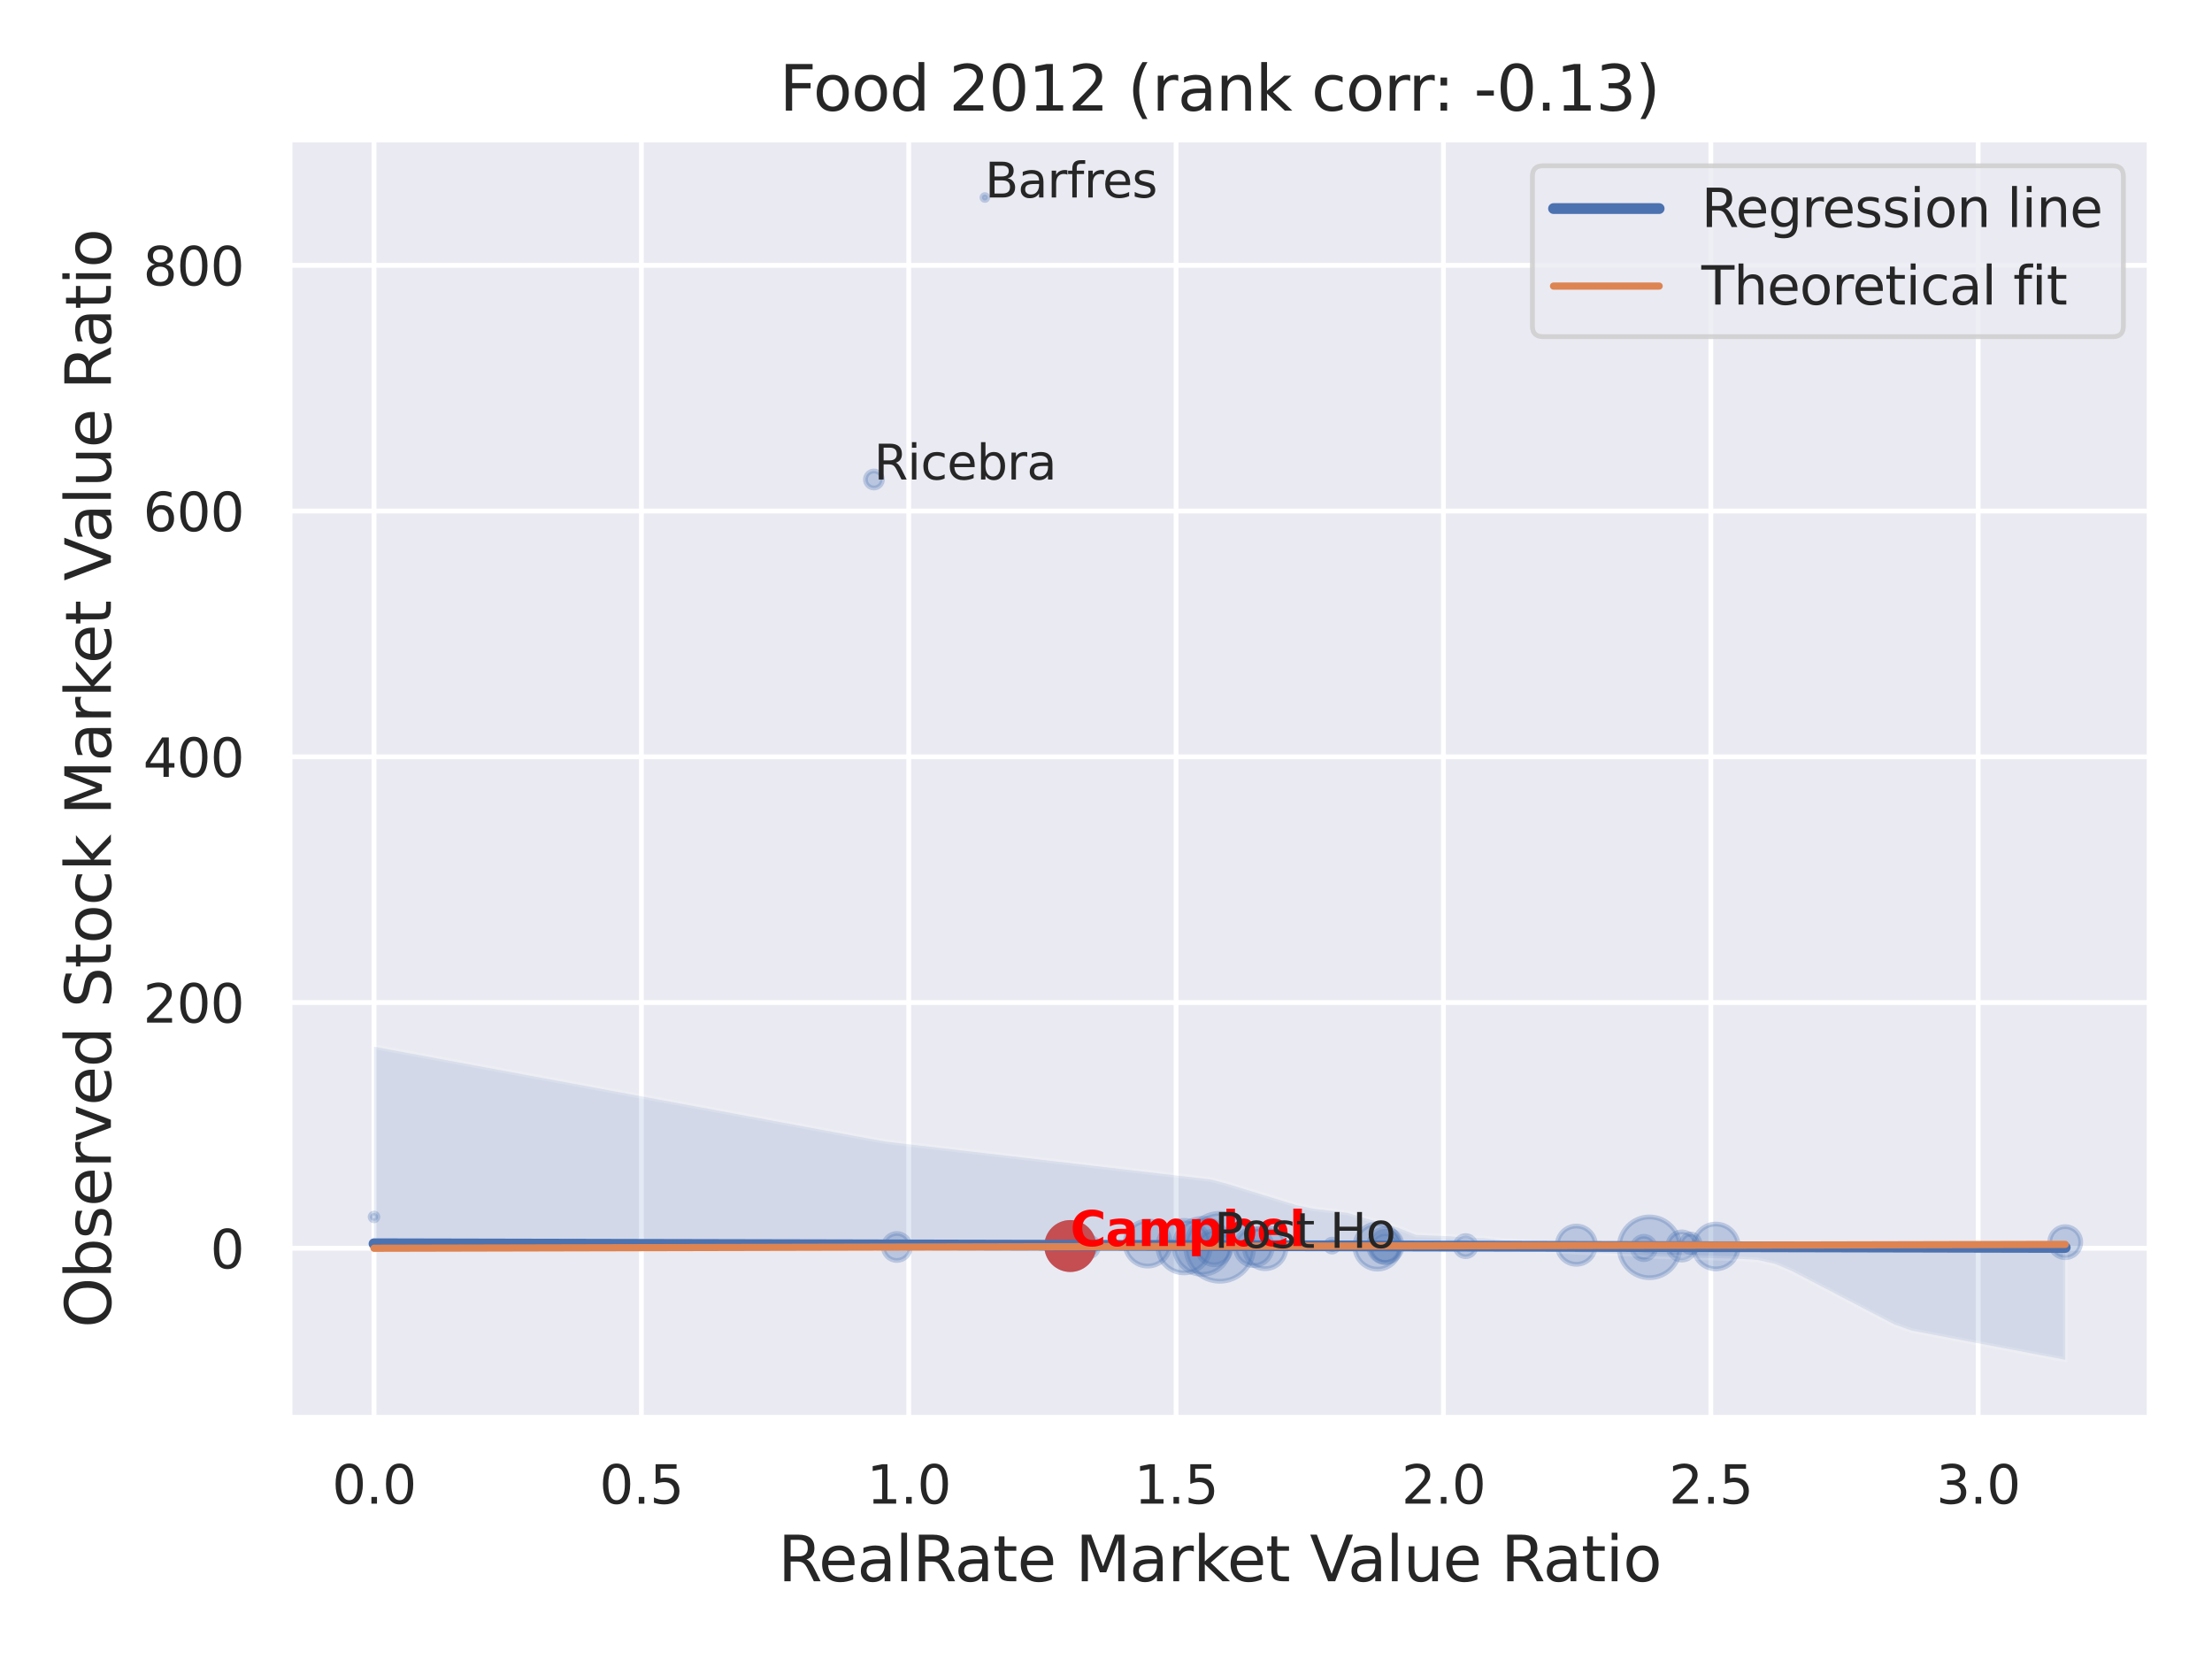 <?xml version="1.0" encoding="utf-8" standalone="no"?>
<!DOCTYPE svg PUBLIC "-//W3C//DTD SVG 1.1//EN"
  "http://www.w3.org/Graphics/SVG/1.1/DTD/svg11.dtd">
<svg xmlns:xlink="http://www.w3.org/1999/xlink" width="460.8pt" height="345.6pt" viewBox="0 0 460.8 345.6" xmlns="http://www.w3.org/2000/svg" version="1.1">
 <defs>
  <style type="text/css">*{stroke-linejoin: round; stroke-linecap: butt}</style>
 </defs>
 <g id="figure_1">
  <g id="patch_1">
   <path d="M 0 345.6 
L 460.8 345.6 
L 460.8 0 
L 0 0 
z
" style="fill: #ffffff"/>
  </g>
  <g id="axes_1">
   <g id="patch_2">
    <path d="M 60.3 295.38 
L 447.84 295.38 
L 447.84 29.04 
L 60.3 29.04 
z
" style="fill: #eaeaf2"/>
   </g>
   <g id="matplotlib.axis_1">
    <g id="xtick_1">
     <g id="line2d_1">
      <path d="M 77.915 295.38 
L 77.915 29.04 
" clip-path="url(#pde26d074b8)" style="fill: none; stroke: #ffffff; stroke-linecap: round"/>
     </g>
     <g id="text_1">
      <!-- 0.0 -->
      <g style="fill: #262626" transform="translate(69.169 313.238) scale(0.11 -0.11)">
       <defs>
        <path id="DejaVuSans-30" d="M 2034 4250 
Q 1547 4250 1301 3770 
Q 1056 3291 1056 2328 
Q 1056 1369 1301 889 
Q 1547 409 2034 409 
Q 2525 409 2770 889 
Q 3016 1369 3016 2328 
Q 3016 3291 2770 3770 
Q 2525 4250 2034 4250 
z
M 2034 4750 
Q 2819 4750 3233 4129 
Q 3647 3509 3647 2328 
Q 3647 1150 3233 529 
Q 2819 -91 2034 -91 
Q 1250 -91 836 529 
Q 422 1150 422 2328 
Q 422 3509 836 4129 
Q 1250 4750 2034 4750 
z
" transform="scale(0.016)"/>
        <path id="DejaVuSans-2e" d="M 684 794 
L 1344 794 
L 1344 0 
L 684 0 
L 684 794 
z
" transform="scale(0.016)"/>
       </defs>
       <use xlink:href="#DejaVuSans-30"/>
       <use xlink:href="#DejaVuSans-2e" x="63.623"/>
       <use xlink:href="#DejaVuSans-30" x="95.41"/>
      </g>
     </g>
    </g>
    <g id="xtick_2">
     <g id="line2d_2">
      <path d="M 133.611 295.38 
L 133.611 29.04 
" clip-path="url(#pde26d074b8)" style="fill: none; stroke: #ffffff; stroke-linecap: round"/>
     </g>
     <g id="text_2">
      <!-- 0.5 -->
      <g style="fill: #262626" transform="translate(124.865 313.238) scale(0.11 -0.11)">
       <defs>
        <path id="DejaVuSans-35" d="M 691 4666 
L 3169 4666 
L 3169 4134 
L 1269 4134 
L 1269 2991 
Q 1406 3038 1543 3061 
Q 1681 3084 1819 3084 
Q 2600 3084 3056 2656 
Q 3513 2228 3513 1497 
Q 3513 744 3044 326 
Q 2575 -91 1722 -91 
Q 1428 -91 1123 -41 
Q 819 9 494 109 
L 494 744 
Q 775 591 1075 516 
Q 1375 441 1709 441 
Q 2250 441 2565 725 
Q 2881 1009 2881 1497 
Q 2881 1984 2565 2268 
Q 2250 2553 1709 2553 
Q 1456 2553 1204 2497 
Q 953 2441 691 2322 
L 691 4666 
z
" transform="scale(0.016)"/>
       </defs>
       <use xlink:href="#DejaVuSans-30"/>
       <use xlink:href="#DejaVuSans-2e" x="63.623"/>
       <use xlink:href="#DejaVuSans-35" x="95.41"/>
      </g>
     </g>
    </g>
    <g id="xtick_3">
     <g id="line2d_3">
      <path d="M 189.307 295.38 
L 189.307 29.04 
" clip-path="url(#pde26d074b8)" style="fill: none; stroke: #ffffff; stroke-linecap: round"/>
     </g>
     <g id="text_3">
      <!-- 1.0 -->
      <g style="fill: #262626" transform="translate(180.561 313.238) scale(0.11 -0.11)">
       <defs>
        <path id="DejaVuSans-31" d="M 794 531 
L 1825 531 
L 1825 4091 
L 703 3866 
L 703 4441 
L 1819 4666 
L 2450 4666 
L 2450 531 
L 3481 531 
L 3481 0 
L 794 0 
L 794 531 
z
" transform="scale(0.016)"/>
       </defs>
       <use xlink:href="#DejaVuSans-31"/>
       <use xlink:href="#DejaVuSans-2e" x="63.623"/>
       <use xlink:href="#DejaVuSans-30" x="95.41"/>
      </g>
     </g>
    </g>
    <g id="xtick_4">
     <g id="line2d_4">
      <path d="M 245.003 295.38 
L 245.003 29.04 
" clip-path="url(#pde26d074b8)" style="fill: none; stroke: #ffffff; stroke-linecap: round"/>
     </g>
     <g id="text_4">
      <!-- 1.5 -->
      <g style="fill: #262626" transform="translate(236.257 313.238) scale(0.11 -0.11)">
       <use xlink:href="#DejaVuSans-31"/>
       <use xlink:href="#DejaVuSans-2e" x="63.623"/>
       <use xlink:href="#DejaVuSans-35" x="95.41"/>
      </g>
     </g>
    </g>
    <g id="xtick_5">
     <g id="line2d_5">
      <path d="M 300.699 295.38 
L 300.699 29.04 
" clip-path="url(#pde26d074b8)" style="fill: none; stroke: #ffffff; stroke-linecap: round"/>
     </g>
     <g id="text_5">
      <!-- 2.0 -->
      <g style="fill: #262626" transform="translate(291.953 313.238) scale(0.11 -0.11)">
       <defs>
        <path id="DejaVuSans-32" d="M 1228 531 
L 3431 531 
L 3431 0 
L 469 0 
L 469 531 
Q 828 903 1448 1529 
Q 2069 2156 2228 2338 
Q 2531 2678 2651 2914 
Q 2772 3150 2772 3378 
Q 2772 3750 2511 3984 
Q 2250 4219 1831 4219 
Q 1534 4219 1204 4116 
Q 875 4013 500 3803 
L 500 4441 
Q 881 4594 1212 4672 
Q 1544 4750 1819 4750 
Q 2544 4750 2975 4387 
Q 3406 4025 3406 3419 
Q 3406 3131 3298 2873 
Q 3191 2616 2906 2266 
Q 2828 2175 2409 1742 
Q 1991 1309 1228 531 
z
" transform="scale(0.016)"/>
       </defs>
       <use xlink:href="#DejaVuSans-32"/>
       <use xlink:href="#DejaVuSans-2e" x="63.623"/>
       <use xlink:href="#DejaVuSans-30" x="95.41"/>
      </g>
     </g>
    </g>
    <g id="xtick_6">
     <g id="line2d_6">
      <path d="M 356.395 295.38 
L 356.395 29.04 
" clip-path="url(#pde26d074b8)" style="fill: none; stroke: #ffffff; stroke-linecap: round"/>
     </g>
     <g id="text_6">
      <!-- 2.5 -->
      <g style="fill: #262626" transform="translate(347.649 313.238) scale(0.11 -0.11)">
       <use xlink:href="#DejaVuSans-32"/>
       <use xlink:href="#DejaVuSans-2e" x="63.623"/>
       <use xlink:href="#DejaVuSans-35" x="95.41"/>
      </g>
     </g>
    </g>
    <g id="xtick_7">
     <g id="line2d_7">
      <path d="M 412.091 295.38 
L 412.091 29.04 
" clip-path="url(#pde26d074b8)" style="fill: none; stroke: #ffffff; stroke-linecap: round"/>
     </g>
     <g id="text_7">
      <!-- 3.0 -->
      <g style="fill: #262626" transform="translate(403.345 313.238) scale(0.11 -0.11)">
       <defs>
        <path id="DejaVuSans-33" d="M 2597 2516 
Q 3050 2419 3304 2112 
Q 3559 1806 3559 1356 
Q 3559 666 3084 287 
Q 2609 -91 1734 -91 
Q 1441 -91 1130 -33 
Q 819 25 488 141 
L 488 750 
Q 750 597 1062 519 
Q 1375 441 1716 441 
Q 2309 441 2620 675 
Q 2931 909 2931 1356 
Q 2931 1769 2642 2001 
Q 2353 2234 1838 2234 
L 1294 2234 
L 1294 2753 
L 1863 2753 
Q 2328 2753 2575 2939 
Q 2822 3125 2822 3475 
Q 2822 3834 2567 4026 
Q 2313 4219 1838 4219 
Q 1578 4219 1281 4162 
Q 984 4106 628 3988 
L 628 4550 
Q 988 4650 1302 4700 
Q 1616 4750 1894 4750 
Q 2613 4750 3031 4423 
Q 3450 4097 3450 3541 
Q 3450 3153 3228 2886 
Q 3006 2619 2597 2516 
z
" transform="scale(0.016)"/>
       </defs>
       <use xlink:href="#DejaVuSans-33"/>
       <use xlink:href="#DejaVuSans-2e" x="63.623"/>
       <use xlink:href="#DejaVuSans-30" x="95.41"/>
      </g>
     </g>
    </g>
    <g id="text_8">
     <!-- RealRate Market Value Ratio -->
     <g style="fill: #262626" transform="translate(162.084 329.404) scale(0.13 -0.13)">
      <defs>
       <path id="DejaVuSans-52" d="M 2841 2188 
Q 3044 2119 3236 1894 
Q 3428 1669 3622 1275 
L 4263 0 
L 3584 0 
L 2988 1197 
Q 2756 1666 2539 1819 
Q 2322 1972 1947 1972 
L 1259 1972 
L 1259 0 
L 628 0 
L 628 4666 
L 2053 4666 
Q 2853 4666 3247 4331 
Q 3641 3997 3641 3322 
Q 3641 2881 3436 2590 
Q 3231 2300 2841 2188 
z
M 1259 4147 
L 1259 2491 
L 2053 2491 
Q 2509 2491 2742 2702 
Q 2975 2913 2975 3322 
Q 2975 3731 2742 3939 
Q 2509 4147 2053 4147 
L 1259 4147 
z
" transform="scale(0.016)"/>
       <path id="DejaVuSans-65" d="M 3597 1894 
L 3597 1613 
L 953 1613 
Q 991 1019 1311 708 
Q 1631 397 2203 397 
Q 2534 397 2845 478 
Q 3156 559 3463 722 
L 3463 178 
Q 3153 47 2828 -22 
Q 2503 -91 2169 -91 
Q 1331 -91 842 396 
Q 353 884 353 1716 
Q 353 2575 817 3079 
Q 1281 3584 2069 3584 
Q 2775 3584 3186 3129 
Q 3597 2675 3597 1894 
z
M 3022 2063 
Q 3016 2534 2758 2815 
Q 2500 3097 2075 3097 
Q 1594 3097 1305 2825 
Q 1016 2553 972 2059 
L 3022 2063 
z
" transform="scale(0.016)"/>
       <path id="DejaVuSans-61" d="M 2194 1759 
Q 1497 1759 1228 1600 
Q 959 1441 959 1056 
Q 959 750 1161 570 
Q 1363 391 1709 391 
Q 2188 391 2477 730 
Q 2766 1069 2766 1631 
L 2766 1759 
L 2194 1759 
z
M 3341 1997 
L 3341 0 
L 2766 0 
L 2766 531 
Q 2569 213 2275 61 
Q 1981 -91 1556 -91 
Q 1019 -91 701 211 
Q 384 513 384 1019 
Q 384 1609 779 1909 
Q 1175 2209 1959 2209 
L 2766 2209 
L 2766 2266 
Q 2766 2663 2505 2880 
Q 2244 3097 1772 3097 
Q 1472 3097 1187 3025 
Q 903 2953 641 2809 
L 641 3341 
Q 956 3463 1253 3523 
Q 1550 3584 1831 3584 
Q 2591 3584 2966 3190 
Q 3341 2797 3341 1997 
z
" transform="scale(0.016)"/>
       <path id="DejaVuSans-6c" d="M 603 4863 
L 1178 4863 
L 1178 0 
L 603 0 
L 603 4863 
z
" transform="scale(0.016)"/>
       <path id="DejaVuSans-74" d="M 1172 4494 
L 1172 3500 
L 2356 3500 
L 2356 3053 
L 1172 3053 
L 1172 1153 
Q 1172 725 1289 603 
Q 1406 481 1766 481 
L 2356 481 
L 2356 0 
L 1766 0 
Q 1100 0 847 248 
Q 594 497 594 1153 
L 594 3053 
L 172 3053 
L 172 3500 
L 594 3500 
L 594 4494 
L 1172 4494 
z
" transform="scale(0.016)"/>
       <path id="DejaVuSans-20" transform="scale(0.016)"/>
       <path id="DejaVuSans-4d" d="M 628 4666 
L 1569 4666 
L 2759 1491 
L 3956 4666 
L 4897 4666 
L 4897 0 
L 4281 0 
L 4281 4097 
L 3078 897 
L 2444 897 
L 1241 4097 
L 1241 0 
L 628 0 
L 628 4666 
z
" transform="scale(0.016)"/>
       <path id="DejaVuSans-72" d="M 2631 2963 
Q 2534 3019 2420 3045 
Q 2306 3072 2169 3072 
Q 1681 3072 1420 2755 
Q 1159 2438 1159 1844 
L 1159 0 
L 581 0 
L 581 3500 
L 1159 3500 
L 1159 2956 
Q 1341 3275 1631 3429 
Q 1922 3584 2338 3584 
Q 2397 3584 2469 3576 
Q 2541 3569 2628 3553 
L 2631 2963 
z
" transform="scale(0.016)"/>
       <path id="DejaVuSans-6b" d="M 581 4863 
L 1159 4863 
L 1159 1991 
L 2875 3500 
L 3609 3500 
L 1753 1863 
L 3688 0 
L 2938 0 
L 1159 1709 
L 1159 0 
L 581 0 
L 581 4863 
z
" transform="scale(0.016)"/>
       <path id="DejaVuSans-56" d="M 1831 0 
L 50 4666 
L 709 4666 
L 2188 738 
L 3669 4666 
L 4325 4666 
L 2547 0 
L 1831 0 
z
" transform="scale(0.016)"/>
       <path id="DejaVuSans-75" d="M 544 1381 
L 544 3500 
L 1119 3500 
L 1119 1403 
Q 1119 906 1312 657 
Q 1506 409 1894 409 
Q 2359 409 2629 706 
Q 2900 1003 2900 1516 
L 2900 3500 
L 3475 3500 
L 3475 0 
L 2900 0 
L 2900 538 
Q 2691 219 2414 64 
Q 2138 -91 1772 -91 
Q 1169 -91 856 284 
Q 544 659 544 1381 
z
M 1991 3584 
L 1991 3584 
z
" transform="scale(0.016)"/>
       <path id="DejaVuSans-69" d="M 603 3500 
L 1178 3500 
L 1178 0 
L 603 0 
L 603 3500 
z
M 603 4863 
L 1178 4863 
L 1178 4134 
L 603 4134 
L 603 4863 
z
" transform="scale(0.016)"/>
       <path id="DejaVuSans-6f" d="M 1959 3097 
Q 1497 3097 1228 2736 
Q 959 2375 959 1747 
Q 959 1119 1226 758 
Q 1494 397 1959 397 
Q 2419 397 2687 759 
Q 2956 1122 2956 1747 
Q 2956 2369 2687 2733 
Q 2419 3097 1959 3097 
z
M 1959 3584 
Q 2709 3584 3137 3096 
Q 3566 2609 3566 1747 
Q 3566 888 3137 398 
Q 2709 -91 1959 -91 
Q 1206 -91 779 398 
Q 353 888 353 1747 
Q 353 2609 779 3096 
Q 1206 3584 1959 3584 
z
" transform="scale(0.016)"/>
      </defs>
      <use xlink:href="#DejaVuSans-52"/>
      <use xlink:href="#DejaVuSans-65" x="64.982"/>
      <use xlink:href="#DejaVuSans-61" x="126.506"/>
      <use xlink:href="#DejaVuSans-6c" x="187.785"/>
      <use xlink:href="#DejaVuSans-52" x="215.568"/>
      <use xlink:href="#DejaVuSans-61" x="282.801"/>
      <use xlink:href="#DejaVuSans-74" x="344.08"/>
      <use xlink:href="#DejaVuSans-65" x="383.289"/>
      <use xlink:href="#DejaVuSans-20" x="444.812"/>
      <use xlink:href="#DejaVuSans-4d" x="476.6"/>
      <use xlink:href="#DejaVuSans-61" x="562.879"/>
      <use xlink:href="#DejaVuSans-72" x="624.158"/>
      <use xlink:href="#DejaVuSans-6b" x="665.271"/>
      <use xlink:href="#DejaVuSans-65" x="719.557"/>
      <use xlink:href="#DejaVuSans-74" x="781.08"/>
      <use xlink:href="#DejaVuSans-20" x="820.289"/>
      <use xlink:href="#DejaVuSans-56" x="852.076"/>
      <use xlink:href="#DejaVuSans-61" x="912.734"/>
      <use xlink:href="#DejaVuSans-6c" x="974.014"/>
      <use xlink:href="#DejaVuSans-75" x="1001.797"/>
      <use xlink:href="#DejaVuSans-65" x="1065.176"/>
      <use xlink:href="#DejaVuSans-20" x="1126.699"/>
      <use xlink:href="#DejaVuSans-52" x="1158.486"/>
      <use xlink:href="#DejaVuSans-61" x="1225.719"/>
      <use xlink:href="#DejaVuSans-74" x="1286.998"/>
      <use xlink:href="#DejaVuSans-69" x="1326.207"/>
      <use xlink:href="#DejaVuSans-6f" x="1353.99"/>
     </g>
    </g>
   </g>
   <g id="matplotlib.axis_2">
    <g id="ytick_1">
     <g id="line2d_8">
      <path d="M 60.3 260.037 
L 447.84 260.037 
" clip-path="url(#pde26d074b8)" style="fill: none; stroke: #ffffff; stroke-linecap: round"/>
     </g>
     <g id="text_9">
      <!-- 0 -->
      <g style="fill: #262626" transform="translate(43.801 264.216) scale(0.11 -0.11)">
       <use xlink:href="#DejaVuSans-30"/>
      </g>
     </g>
    </g>
    <g id="ytick_2">
     <g id="line2d_9">
      <path d="M 60.3 208.846 
L 447.84 208.846 
" clip-path="url(#pde26d074b8)" style="fill: none; stroke: #ffffff; stroke-linecap: round"/>
     </g>
     <g id="text_10">
      <!-- 200 -->
      <g style="fill: #262626" transform="translate(29.804 213.025) scale(0.11 -0.11)">
       <use xlink:href="#DejaVuSans-32"/>
       <use xlink:href="#DejaVuSans-30" x="63.623"/>
       <use xlink:href="#DejaVuSans-30" x="127.246"/>
      </g>
     </g>
    </g>
    <g id="ytick_3">
     <g id="line2d_10">
      <path d="M 60.3 157.654 
L 447.84 157.654 
" clip-path="url(#pde26d074b8)" style="fill: none; stroke: #ffffff; stroke-linecap: round"/>
     </g>
     <g id="text_11">
      <!-- 400 -->
      <g style="fill: #262626" transform="translate(29.804 161.834) scale(0.11 -0.11)">
       <defs>
        <path id="DejaVuSans-34" d="M 2419 4116 
L 825 1625 
L 2419 1625 
L 2419 4116 
z
M 2253 4666 
L 3047 4666 
L 3047 1625 
L 3713 1625 
L 3713 1100 
L 3047 1100 
L 3047 0 
L 2419 0 
L 2419 1100 
L 313 1100 
L 313 1709 
L 2253 4666 
z
" transform="scale(0.016)"/>
       </defs>
       <use xlink:href="#DejaVuSans-34"/>
       <use xlink:href="#DejaVuSans-30" x="63.623"/>
       <use xlink:href="#DejaVuSans-30" x="127.246"/>
      </g>
     </g>
    </g>
    <g id="ytick_4">
     <g id="line2d_11">
      <path d="M 60.3 106.463 
L 447.84 106.463 
" clip-path="url(#pde26d074b8)" style="fill: none; stroke: #ffffff; stroke-linecap: round"/>
     </g>
     <g id="text_12">
      <!-- 600 -->
      <g style="fill: #262626" transform="translate(29.804 110.642) scale(0.11 -0.11)">
       <defs>
        <path id="DejaVuSans-36" d="M 2113 2584 
Q 1688 2584 1439 2293 
Q 1191 2003 1191 1497 
Q 1191 994 1439 701 
Q 1688 409 2113 409 
Q 2538 409 2786 701 
Q 3034 994 3034 1497 
Q 3034 2003 2786 2293 
Q 2538 2584 2113 2584 
z
M 3366 4563 
L 3366 3988 
Q 3128 4100 2886 4159 
Q 2644 4219 2406 4219 
Q 1781 4219 1451 3797 
Q 1122 3375 1075 2522 
Q 1259 2794 1537 2939 
Q 1816 3084 2150 3084 
Q 2853 3084 3261 2657 
Q 3669 2231 3669 1497 
Q 3669 778 3244 343 
Q 2819 -91 2113 -91 
Q 1303 -91 875 529 
Q 447 1150 447 2328 
Q 447 3434 972 4092 
Q 1497 4750 2381 4750 
Q 2619 4750 2861 4703 
Q 3103 4656 3366 4563 
z
" transform="scale(0.016)"/>
       </defs>
       <use xlink:href="#DejaVuSans-36"/>
       <use xlink:href="#DejaVuSans-30" x="63.623"/>
       <use xlink:href="#DejaVuSans-30" x="127.246"/>
      </g>
     </g>
    </g>
    <g id="ytick_5">
     <g id="line2d_12">
      <path d="M 60.3 55.272 
L 447.84 55.272 
" clip-path="url(#pde26d074b8)" style="fill: none; stroke: #ffffff; stroke-linecap: round"/>
     </g>
     <g id="text_13">
      <!-- 800 -->
      <g style="fill: #262626" transform="translate(29.804 59.451) scale(0.11 -0.11)">
       <defs>
        <path id="DejaVuSans-38" d="M 2034 2216 
Q 1584 2216 1326 1975 
Q 1069 1734 1069 1313 
Q 1069 891 1326 650 
Q 1584 409 2034 409 
Q 2484 409 2743 651 
Q 3003 894 3003 1313 
Q 3003 1734 2745 1975 
Q 2488 2216 2034 2216 
z
M 1403 2484 
Q 997 2584 770 2862 
Q 544 3141 544 3541 
Q 544 4100 942 4425 
Q 1341 4750 2034 4750 
Q 2731 4750 3128 4425 
Q 3525 4100 3525 3541 
Q 3525 3141 3298 2862 
Q 3072 2584 2669 2484 
Q 3125 2378 3379 2068 
Q 3634 1759 3634 1313 
Q 3634 634 3220 271 
Q 2806 -91 2034 -91 
Q 1263 -91 848 271 
Q 434 634 434 1313 
Q 434 1759 690 2068 
Q 947 2378 1403 2484 
z
M 1172 3481 
Q 1172 3119 1398 2916 
Q 1625 2713 2034 2713 
Q 2441 2713 2670 2916 
Q 2900 3119 2900 3481 
Q 2900 3844 2670 4047 
Q 2441 4250 2034 4250 
Q 1625 4250 1398 4047 
Q 1172 3844 1172 3481 
z
" transform="scale(0.016)"/>
       </defs>
       <use xlink:href="#DejaVuSans-38"/>
       <use xlink:href="#DejaVuSans-30" x="63.623"/>
       <use xlink:href="#DejaVuSans-30" x="127.246"/>
      </g>
     </g>
    </g>
    <g id="text_14">
     <!-- Observed Stock Market Value Ratio -->
     <g style="fill: #262626" transform="translate(23.1 276.612) rotate(-90) scale(0.13 -0.13)">
      <defs>
       <path id="DejaVuSans-4f" d="M 2522 4238 
Q 1834 4238 1429 3725 
Q 1025 3213 1025 2328 
Q 1025 1447 1429 934 
Q 1834 422 2522 422 
Q 3209 422 3611 934 
Q 4013 1447 4013 2328 
Q 4013 3213 3611 3725 
Q 3209 4238 2522 4238 
z
M 2522 4750 
Q 3503 4750 4090 4092 
Q 4678 3434 4678 2328 
Q 4678 1225 4090 567 
Q 3503 -91 2522 -91 
Q 1538 -91 948 565 
Q 359 1222 359 2328 
Q 359 3434 948 4092 
Q 1538 4750 2522 4750 
z
" transform="scale(0.016)"/>
       <path id="DejaVuSans-62" d="M 3116 1747 
Q 3116 2381 2855 2742 
Q 2594 3103 2138 3103 
Q 1681 3103 1420 2742 
Q 1159 2381 1159 1747 
Q 1159 1113 1420 752 
Q 1681 391 2138 391 
Q 2594 391 2855 752 
Q 3116 1113 3116 1747 
z
M 1159 2969 
Q 1341 3281 1617 3432 
Q 1894 3584 2278 3584 
Q 2916 3584 3314 3078 
Q 3713 2572 3713 1747 
Q 3713 922 3314 415 
Q 2916 -91 2278 -91 
Q 1894 -91 1617 61 
Q 1341 213 1159 525 
L 1159 0 
L 581 0 
L 581 4863 
L 1159 4863 
L 1159 2969 
z
" transform="scale(0.016)"/>
       <path id="DejaVuSans-73" d="M 2834 3397 
L 2834 2853 
Q 2591 2978 2328 3040 
Q 2066 3103 1784 3103 
Q 1356 3103 1142 2972 
Q 928 2841 928 2578 
Q 928 2378 1081 2264 
Q 1234 2150 1697 2047 
L 1894 2003 
Q 2506 1872 2764 1633 
Q 3022 1394 3022 966 
Q 3022 478 2636 193 
Q 2250 -91 1575 -91 
Q 1294 -91 989 -36 
Q 684 19 347 128 
L 347 722 
Q 666 556 975 473 
Q 1284 391 1588 391 
Q 1994 391 2212 530 
Q 2431 669 2431 922 
Q 2431 1156 2273 1281 
Q 2116 1406 1581 1522 
L 1381 1569 
Q 847 1681 609 1914 
Q 372 2147 372 2553 
Q 372 3047 722 3315 
Q 1072 3584 1716 3584 
Q 2034 3584 2315 3537 
Q 2597 3491 2834 3397 
z
" transform="scale(0.016)"/>
       <path id="DejaVuSans-76" d="M 191 3500 
L 800 3500 
L 1894 563 
L 2988 3500 
L 3597 3500 
L 2284 0 
L 1503 0 
L 191 3500 
z
" transform="scale(0.016)"/>
       <path id="DejaVuSans-64" d="M 2906 2969 
L 2906 4863 
L 3481 4863 
L 3481 0 
L 2906 0 
L 2906 525 
Q 2725 213 2448 61 
Q 2172 -91 1784 -91 
Q 1150 -91 751 415 
Q 353 922 353 1747 
Q 353 2572 751 3078 
Q 1150 3584 1784 3584 
Q 2172 3584 2448 3432 
Q 2725 3281 2906 2969 
z
M 947 1747 
Q 947 1113 1208 752 
Q 1469 391 1925 391 
Q 2381 391 2643 752 
Q 2906 1113 2906 1747 
Q 2906 2381 2643 2742 
Q 2381 3103 1925 3103 
Q 1469 3103 1208 2742 
Q 947 2381 947 1747 
z
" transform="scale(0.016)"/>
       <path id="DejaVuSans-53" d="M 3425 4513 
L 3425 3897 
Q 3066 4069 2747 4153 
Q 2428 4238 2131 4238 
Q 1616 4238 1336 4038 
Q 1056 3838 1056 3469 
Q 1056 3159 1242 3001 
Q 1428 2844 1947 2747 
L 2328 2669 
Q 3034 2534 3370 2195 
Q 3706 1856 3706 1288 
Q 3706 609 3251 259 
Q 2797 -91 1919 -91 
Q 1588 -91 1214 -16 
Q 841 59 441 206 
L 441 856 
Q 825 641 1194 531 
Q 1563 422 1919 422 
Q 2459 422 2753 634 
Q 3047 847 3047 1241 
Q 3047 1584 2836 1778 
Q 2625 1972 2144 2069 
L 1759 2144 
Q 1053 2284 737 2584 
Q 422 2884 422 3419 
Q 422 4038 858 4394 
Q 1294 4750 2059 4750 
Q 2388 4750 2728 4690 
Q 3069 4631 3425 4513 
z
" transform="scale(0.016)"/>
       <path id="DejaVuSans-63" d="M 3122 3366 
L 3122 2828 
Q 2878 2963 2633 3030 
Q 2388 3097 2138 3097 
Q 1578 3097 1268 2742 
Q 959 2388 959 1747 
Q 959 1106 1268 751 
Q 1578 397 2138 397 
Q 2388 397 2633 464 
Q 2878 531 3122 666 
L 3122 134 
Q 2881 22 2623 -34 
Q 2366 -91 2075 -91 
Q 1284 -91 818 406 
Q 353 903 353 1747 
Q 353 2603 823 3093 
Q 1294 3584 2113 3584 
Q 2378 3584 2631 3529 
Q 2884 3475 3122 3366 
z
" transform="scale(0.016)"/>
      </defs>
      <use xlink:href="#DejaVuSans-4f"/>
      <use xlink:href="#DejaVuSans-62" x="78.711"/>
      <use xlink:href="#DejaVuSans-73" x="142.188"/>
      <use xlink:href="#DejaVuSans-65" x="194.287"/>
      <use xlink:href="#DejaVuSans-72" x="255.811"/>
      <use xlink:href="#DejaVuSans-76" x="296.924"/>
      <use xlink:href="#DejaVuSans-65" x="356.104"/>
      <use xlink:href="#DejaVuSans-64" x="417.627"/>
      <use xlink:href="#DejaVuSans-20" x="481.104"/>
      <use xlink:href="#DejaVuSans-53" x="512.891"/>
      <use xlink:href="#DejaVuSans-74" x="576.367"/>
      <use xlink:href="#DejaVuSans-6f" x="615.576"/>
      <use xlink:href="#DejaVuSans-63" x="676.758"/>
      <use xlink:href="#DejaVuSans-6b" x="731.738"/>
      <use xlink:href="#DejaVuSans-20" x="789.648"/>
      <use xlink:href="#DejaVuSans-4d" x="821.436"/>
      <use xlink:href="#DejaVuSans-61" x="907.715"/>
      <use xlink:href="#DejaVuSans-72" x="968.994"/>
      <use xlink:href="#DejaVuSans-6b" x="1010.107"/>
      <use xlink:href="#DejaVuSans-65" x="1064.393"/>
      <use xlink:href="#DejaVuSans-74" x="1125.916"/>
      <use xlink:href="#DejaVuSans-20" x="1165.125"/>
      <use xlink:href="#DejaVuSans-56" x="1196.912"/>
      <use xlink:href="#DejaVuSans-61" x="1257.57"/>
      <use xlink:href="#DejaVuSans-6c" x="1318.85"/>
      <use xlink:href="#DejaVuSans-75" x="1346.633"/>
      <use xlink:href="#DejaVuSans-65" x="1410.012"/>
      <use xlink:href="#DejaVuSans-20" x="1471.535"/>
      <use xlink:href="#DejaVuSans-52" x="1503.322"/>
      <use xlink:href="#DejaVuSans-61" x="1570.555"/>
      <use xlink:href="#DejaVuSans-74" x="1631.834"/>
      <use xlink:href="#DejaVuSans-69" x="1671.043"/>
      <use xlink:href="#DejaVuSans-6f" x="1698.826"/>
     </g>
    </g>
   </g>
   <g id="PathCollection_1">
    <path d="M 226.735 261.845 
C 227.298 261.845 227.837 261.621 228.235 261.224 
C 228.632 260.826 228.856 260.287 228.856 259.725 
C 228.856 259.162 228.632 258.623 228.235 258.225 
C 227.837 257.828 227.298 257.604 226.735 257.604 
C 226.173 257.604 225.634 257.828 225.236 258.225 
C 224.839 258.623 224.615 259.162 224.615 259.725 
C 224.615 260.287 224.839 260.826 225.236 261.224 
C 225.634 261.621 226.173 261.845 226.735 261.845 
z
" clip-path="url(#pde26d074b8)" style="fill: #4c72b0; fill-opacity: 0.3; stroke: #4c72b0; stroke-opacity: 0.3"/>
    <path d="M 222.953 264.477 
C 224.254 264.477 225.502 263.96 226.423 263.04 
C 227.343 262.119 227.86 260.871 227.86 259.57 
C 227.86 258.268 227.343 257.02 226.423 256.1 
C 225.502 255.179 224.254 254.662 222.953 254.662 
C 221.651 254.662 220.403 255.179 219.483 256.1 
C 218.562 257.02 218.045 258.268 218.045 259.57 
C 218.045 260.871 218.562 262.119 219.483 263.04 
C 220.403 263.96 221.651 264.477 222.953 264.477 
z
" clip-path="url(#pde26d074b8)" style="fill: #4c72b0; fill-opacity: 0.3; stroke: #4c72b0; stroke-opacity: 0.3"/>
    <path d="M 246.669 265.165 
C 248.119 265.165 249.509 264.589 250.534 263.564 
C 251.56 262.539 252.136 261.148 252.136 259.698 
C 252.136 258.249 251.56 256.858 250.534 255.833 
C 249.509 254.808 248.119 254.232 246.669 254.232 
C 245.219 254.232 243.829 254.808 242.804 255.833 
C 241.779 256.858 241.203 258.249 241.203 259.698 
C 241.203 261.148 241.779 262.539 242.804 263.564 
C 243.829 264.589 245.219 265.165 246.669 265.165 
z
" clip-path="url(#pde26d074b8)" style="fill: #4c72b0; fill-opacity: 0.3; stroke: #4c72b0; stroke-opacity: 0.3"/>
    <path d="M 186.825 262.578 
C 187.571 262.578 188.286 262.282 188.814 261.755 
C 189.341 261.227 189.637 260.512 189.637 259.767 
C 189.637 259.021 189.341 258.306 188.814 257.778 
C 188.286 257.251 187.571 256.955 186.825 256.955 
C 186.08 256.955 185.365 257.251 184.837 257.778 
C 184.31 258.306 184.014 259.021 184.014 259.767 
C 184.014 260.512 184.31 261.227 184.837 261.755 
C 185.365 262.282 186.08 262.578 186.825 262.578 
z
" clip-path="url(#pde26d074b8)" style="fill: #4c72b0; fill-opacity: 0.3; stroke: #4c72b0; stroke-opacity: 0.3"/>
    <path d="M 250.444 265.469 
C 251.989 265.469 253.472 264.855 254.564 263.762 
C 255.657 262.669 256.271 261.187 256.271 259.642 
C 256.271 258.096 255.657 256.614 254.564 255.521 
C 253.472 254.428 251.989 253.814 250.444 253.814 
C 248.898 253.814 247.416 254.428 246.323 255.521 
C 245.23 256.614 244.616 258.096 244.616 259.642 
C 244.616 261.187 245.23 262.669 246.323 263.762 
C 247.416 264.855 248.898 265.469 250.444 265.469 
z
" clip-path="url(#pde26d074b8)" style="fill: #4c72b0; fill-opacity: 0.3; stroke: #4c72b0; stroke-opacity: 0.3"/>
    <path d="M 239.088 263.754 
C 240.337 263.754 241.535 263.258 242.418 262.375 
C 243.301 261.492 243.798 260.294 243.798 259.045 
C 243.798 257.796 243.301 256.598 242.418 255.715 
C 241.535 254.832 240.337 254.335 239.088 254.335 
C 237.839 254.335 236.641 254.832 235.758 255.715 
C 234.875 256.598 234.379 257.796 234.379 259.045 
C 234.379 260.294 234.875 261.492 235.758 262.375 
C 236.641 263.258 237.839 263.754 239.088 263.754 
z
" clip-path="url(#pde26d074b8)" style="fill: #4c72b0; fill-opacity: 0.3; stroke: #4c72b0; stroke-opacity: 0.3"/>
    <path d="M 430.225 261.998 
C 431.081 261.998 431.903 261.658 432.509 261.052 
C 433.115 260.446 433.455 259.624 433.455 258.767 
C 433.455 257.91 433.115 257.089 432.509 256.483 
C 431.903 255.877 431.081 255.536 430.225 255.536 
C 429.368 255.536 428.546 255.877 427.94 256.483 
C 427.334 257.089 426.994 257.91 426.994 258.767 
C 426.994 259.624 427.334 260.446 427.94 261.052 
C 428.546 261.658 429.368 261.998 430.225 261.998 
z
" clip-path="url(#pde26d074b8)" style="fill: #4c72b0; fill-opacity: 0.3; stroke: #4c72b0; stroke-opacity: 0.3"/>
    <path d="M 263.56 264.296 
C 264.706 264.296 265.805 263.841 266.615 263.031 
C 267.426 262.221 267.881 261.121 267.881 259.976 
C 267.881 258.83 267.426 257.73 266.615 256.92 
C 265.805 256.11 264.706 255.655 263.56 255.655 
C 262.414 255.655 261.315 256.11 260.505 256.92 
C 259.694 257.73 259.239 258.83 259.239 259.976 
C 259.239 261.121 259.694 262.221 260.505 263.031 
C 261.315 263.841 262.414 264.296 263.56 264.296 
z
" clip-path="url(#pde26d074b8)" style="fill: #4c72b0; fill-opacity: 0.3; stroke: #4c72b0; stroke-opacity: 0.3"/>
    <path d="M 286.96 264.383 
C 288.211 264.383 289.412 263.886 290.297 263.001 
C 291.181 262.116 291.679 260.915 291.679 259.664 
C 291.679 258.412 291.181 257.212 290.297 256.327 
C 289.412 255.442 288.211 254.945 286.96 254.945 
C 285.708 254.945 284.508 255.442 283.623 256.327 
C 282.738 257.212 282.241 258.412 282.241 259.664 
C 282.241 260.915 282.738 262.116 283.623 263.001 
C 284.508 263.886 285.708 264.383 286.96 264.383 
z
" clip-path="url(#pde26d074b8)" style="fill: #4c72b0; fill-opacity: 0.3; stroke: #4c72b0; stroke-opacity: 0.3"/>
    <path d="M 350.361 262.493 
C 351.139 262.493 351.885 262.184 352.435 261.635 
C 352.985 261.085 353.293 260.339 353.293 259.561 
C 353.293 258.784 352.985 258.038 352.435 257.488 
C 351.885 256.938 351.139 256.629 350.361 256.629 
C 349.584 256.629 348.838 256.938 348.288 257.488 
C 347.738 258.038 347.429 258.784 347.429 259.561 
C 347.429 260.339 347.738 261.085 348.288 261.635 
C 348.838 262.184 349.584 262.493 350.361 262.493 
z
" clip-path="url(#pde26d074b8)" style="fill: #4c72b0; fill-opacity: 0.3; stroke: #4c72b0; stroke-opacity: 0.3"/>
    <path d="M 343.621 266.169 
C 345.299 266.169 346.908 265.502 348.095 264.316 
C 349.282 263.129 349.948 261.519 349.948 259.841 
C 349.948 258.163 349.282 256.553 348.095 255.367 
C 346.908 254.18 345.299 253.513 343.621 253.513 
C 341.942 253.513 340.333 254.18 339.146 255.367 
C 337.959 256.553 337.293 258.163 337.293 259.841 
C 337.293 261.519 337.959 263.129 339.146 264.316 
C 340.333 265.502 341.942 266.169 343.621 266.169 
z
" clip-path="url(#pde26d074b8)" style="fill: #4c72b0; fill-opacity: 0.3; stroke: #4c72b0; stroke-opacity: 0.3"/>
    <path d="M 277.491 260.83 
C 277.849 260.83 278.192 260.688 278.445 260.435 
C 278.699 260.182 278.841 259.838 278.841 259.48 
C 278.841 259.122 278.699 258.779 278.445 258.526 
C 278.192 258.273 277.849 258.13 277.491 258.13 
C 277.133 258.13 276.79 258.273 276.536 258.526 
C 276.283 258.779 276.141 259.122 276.141 259.48 
C 276.141 259.838 276.283 260.182 276.536 260.435 
C 276.79 260.688 277.133 260.83 277.491 260.83 
z
" clip-path="url(#pde26d074b8)" style="fill: #4c72b0; fill-opacity: 0.3; stroke: #4c72b0; stroke-opacity: 0.3"/>
    <path d="M 352.198 260.91 
C 352.708 260.91 353.197 260.707 353.558 260.347 
C 353.919 259.986 354.122 259.497 354.122 258.987 
C 354.122 258.476 353.919 257.987 353.558 257.626 
C 353.197 257.266 352.708 257.063 352.198 257.063 
C 351.688 257.063 351.199 257.266 350.838 257.626 
C 350.477 257.987 350.275 258.476 350.275 258.987 
C 350.275 259.497 350.477 259.986 350.838 260.347 
C 351.199 260.707 351.688 260.91 352.198 260.91 
z
" clip-path="url(#pde26d074b8)" style="fill: #4c72b0; fill-opacity: 0.3; stroke: #4c72b0; stroke-opacity: 0.3"/>
    <path d="M 288.542 262.955 
C 289.327 262.955 290.081 262.643 290.637 262.087 
C 291.193 261.531 291.505 260.777 291.505 259.992 
C 291.505 259.206 291.193 258.452 290.637 257.896 
C 290.081 257.341 289.327 257.028 288.542 257.028 
C 287.756 257.028 287.002 257.341 286.446 257.896 
C 285.89 258.452 285.578 259.206 285.578 259.992 
C 285.578 260.777 285.89 261.531 286.446 262.087 
C 287.002 262.643 287.756 262.955 288.542 262.955 
z
" clip-path="url(#pde26d074b8)" style="fill: #4c72b0; fill-opacity: 0.3; stroke: #4c72b0; stroke-opacity: 0.3"/>
    <path d="M 288.594 263.018 
C 289.524 263.018 290.416 262.649 291.074 261.991 
C 291.731 261.333 292.101 260.441 292.101 259.511 
C 292.101 258.581 291.731 257.689 291.074 257.032 
C 290.416 256.374 289.524 256.005 288.594 256.005 
C 287.664 256.005 286.772 256.374 286.114 257.032 
C 285.457 257.689 285.087 258.581 285.087 259.511 
C 285.087 260.441 285.457 261.333 286.114 261.991 
C 286.772 262.649 287.664 263.018 288.594 263.018 
z
" clip-path="url(#pde26d074b8)" style="fill: #4c72b0; fill-opacity: 0.3; stroke: #4c72b0; stroke-opacity: 0.3"/>
    <path d="M 305.313 261.792 
C 305.896 261.792 306.456 261.561 306.868 261.148 
C 307.28 260.736 307.512 260.176 307.512 259.593 
C 307.512 259.01 307.28 258.451 306.868 258.038 
C 306.456 257.626 305.896 257.394 305.313 257.394 
C 304.73 257.394 304.171 257.626 303.758 258.038 
C 303.346 258.451 303.114 259.01 303.114 259.593 
C 303.114 260.176 303.346 260.736 303.758 261.148 
C 304.171 261.561 304.73 261.792 305.313 261.792 
z
" clip-path="url(#pde26d074b8)" style="fill: #4c72b0; fill-opacity: 0.3; stroke: #4c72b0; stroke-opacity: 0.3"/>
    <path d="M 357.446 264.329 
C 358.684 264.329 359.871 263.837 360.747 262.962 
C 361.622 262.086 362.114 260.899 362.114 259.66 
C 362.114 258.422 361.622 257.235 360.747 256.359 
C 359.871 255.484 358.684 254.992 357.446 254.992 
C 356.208 254.992 355.02 255.484 354.145 256.359 
C 353.269 257.235 352.777 258.422 352.777 259.66 
C 352.777 260.899 353.269 262.086 354.145 262.962 
C 355.02 263.837 356.208 264.329 357.446 264.329 
z
" clip-path="url(#pde26d074b8)" style="fill: #4c72b0; fill-opacity: 0.3; stroke: #4c72b0; stroke-opacity: 0.3"/>
    <path d="M 182.059 101.663 
C 182.529 101.663 182.98 101.476 183.312 101.144 
C 183.645 100.811 183.832 100.36 183.832 99.89 
C 183.832 99.42 183.645 98.969 183.312 98.636 
C 182.98 98.304 182.529 98.117 182.059 98.117 
C 181.589 98.117 181.138 98.304 180.805 98.636 
C 180.473 98.969 180.286 99.42 180.286 99.89 
C 180.286 100.36 180.473 100.811 180.805 101.144 
C 181.138 101.476 181.589 101.663 182.059 101.663 
z
" clip-path="url(#pde26d074b8)" style="fill: #4c72b0; fill-opacity: 0.3; stroke: #4c72b0; stroke-opacity: 0.3"/>
    <path d="M 254.103 266.911 
C 255.978 266.911 257.777 266.166 259.103 264.84 
C 260.429 263.514 261.174 261.715 261.174 259.84 
C 261.174 257.965 260.429 256.166 259.103 254.84 
C 257.777 253.514 255.978 252.769 254.103 252.769 
C 252.227 252.769 250.429 253.514 249.103 254.84 
C 247.777 256.166 247.032 257.965 247.032 259.84 
C 247.032 261.715 247.777 263.514 249.103 264.84 
C 250.429 266.166 252.227 266.911 254.103 266.911 
z
" clip-path="url(#pde26d074b8)" style="fill: #4c72b0; fill-opacity: 0.3; stroke: #4c72b0; stroke-opacity: 0.3"/>
    <path d="M 342.448 262.405 
C 343.094 262.405 343.713 262.149 344.17 261.692 
C 344.626 261.236 344.883 260.617 344.883 259.971 
C 344.883 259.326 344.626 258.707 344.17 258.25 
C 343.713 257.794 343.094 257.537 342.448 257.537 
C 341.803 257.537 341.184 257.794 340.727 258.25 
C 340.271 258.707 340.014 259.326 340.014 259.971 
C 340.014 260.617 340.271 261.236 340.727 261.692 
C 341.184 262.149 341.803 262.405 342.448 262.405 
z
" clip-path="url(#pde26d074b8)" style="fill: #4c72b0; fill-opacity: 0.3; stroke: #4c72b0; stroke-opacity: 0.3"/>
    <path d="M 328.384 263.378 
C 329.441 263.378 330.454 262.958 331.201 262.211 
C 331.949 261.464 332.369 260.45 332.369 259.394 
C 332.369 258.337 331.949 257.323 331.201 256.576 
C 330.454 255.829 329.441 255.409 328.384 255.409 
C 327.327 255.409 326.314 255.829 325.566 256.576 
C 324.819 257.323 324.399 258.337 324.399 259.394 
C 324.399 260.45 324.819 261.464 325.566 262.211 
C 326.314 262.958 327.327 263.378 328.384 263.378 
z
" clip-path="url(#pde26d074b8)" style="fill: #4c72b0; fill-opacity: 0.3; stroke: #4c72b0; stroke-opacity: 0.3"/>
    <path d="M 261.188 263.646 
C 262.21 263.646 263.191 263.24 263.914 262.517 
C 264.637 261.793 265.044 260.813 265.044 259.79 
C 265.044 258.767 264.637 257.787 263.914 257.064 
C 263.191 256.341 262.21 255.934 261.188 255.934 
C 260.165 255.934 259.184 256.341 258.461 257.064 
C 257.738 257.787 257.332 258.767 257.332 259.79 
C 257.332 260.813 257.738 261.793 258.461 262.517 
C 259.184 263.24 260.165 263.646 261.188 263.646 
z
" clip-path="url(#pde26d074b8)" style="fill: #4c72b0; fill-opacity: 0.3; stroke: #4c72b0; stroke-opacity: 0.3"/>
    <path d="M 77.915 254.318 
C 78.13 254.318 78.336 254.232 78.487 254.081 
C 78.639 253.929 78.724 253.723 78.724 253.509 
C 78.724 253.294 78.639 253.089 78.487 252.937 
C 78.336 252.785 78.13 252.7 77.915 252.7 
C 77.701 252.7 77.495 252.785 77.344 252.937 
C 77.192 253.089 77.107 253.294 77.107 253.509 
C 77.107 253.723 77.192 253.929 77.344 254.081 
C 77.495 254.232 77.701 254.318 77.915 254.318 
z
" clip-path="url(#pde26d074b8)" style="fill: #4c72b0; fill-opacity: 0.3; stroke: #4c72b0; stroke-opacity: 0.3"/>
    <path d="M 205.168 41.764 
C 205.332 41.764 205.489 41.699 205.605 41.583 
C 205.721 41.467 205.786 41.31 205.786 41.146 
C 205.786 40.983 205.721 40.825 205.605 40.71 
C 205.489 40.594 205.332 40.529 205.168 40.529 
C 205.004 40.529 204.847 40.594 204.731 40.71 
C 204.615 40.825 204.55 40.983 204.55 41.146 
C 204.55 41.31 204.615 41.467 204.731 41.583 
C 204.847 41.699 205.004 41.764 205.168 41.764 
z
" clip-path="url(#pde26d074b8)" style="fill: #4c72b0; fill-opacity: 0.3; stroke: #4c72b0; stroke-opacity: 0.3"/>
    <path d="M 252.934 263.472 
C 253.868 263.472 254.765 263.101 255.426 262.44 
C 256.087 261.779 256.458 260.882 256.458 259.948 
C 256.458 259.013 256.087 258.116 255.426 257.455 
C 254.765 256.795 253.868 256.423 252.934 256.423 
C 251.999 256.423 251.102 256.795 250.441 257.455 
C 249.781 258.116 249.409 259.013 249.409 259.948 
C 249.409 260.882 249.781 261.779 250.441 262.44 
C 251.102 263.101 251.999 263.472 252.934 263.472 
z
" clip-path="url(#pde26d074b8)" style="fill: #4c72b0; fill-opacity: 0.3; stroke: #4c72b0; stroke-opacity: 0.3"/>
   </g>
   <g id="PolyCollection_1">
    <defs>
     <path id="m8edf26a8f3" d="M 77.915 -127.552 
L 77.915 -85.311 
L 81.474 -85.322 
L 85.033 -85.333 
L 88.591 -85.345 
L 92.15 -85.356 
L 95.709 -85.368 
L 99.268 -85.379 
L 102.826 -85.391 
L 106.385 -85.402 
L 109.944 -85.413 
L 113.502 -85.425 
L 117.061 -85.436 
L 120.62 -85.447 
L 124.178 -85.459 
L 127.737 -85.471 
L 131.296 -85.483 
L 134.854 -85.495 
L 138.413 -85.507 
L 141.972 -85.519 
L 145.53 -85.53 
L 149.089 -85.542 
L 152.648 -85.554 
L 156.206 -85.565 
L 159.765 -85.577 
L 163.324 -85.588 
L 166.882 -85.598 
L 170.441 -85.61 
L 174 -85.623 
L 177.558 -85.634 
L 181.117 -85.645 
L 184.676 -85.656 
L 188.234 -85.669 
L 191.793 -85.682 
L 195.352 -85.693 
L 198.91 -85.705 
L 202.469 -85.717 
L 206.028 -85.728 
L 209.587 -85.741 
L 213.145 -85.754 
L 216.704 -85.764 
L 220.263 -85.776 
L 223.821 -85.788 
L 227.38 -85.8 
L 230.939 -85.81 
L 234.497 -85.821 
L 238.056 -85.835 
L 241.615 -85.845 
L 245.173 -85.855 
L 248.732 -85.862 
L 252.291 -85.869 
L 255.849 -85.875 
L 259.408 -85.881 
L 262.967 -85.887 
L 266.525 -85.887 
L 270.084 -85.887 
L 273.643 -85.886 
L 277.201 -85.885 
L 280.76 -85.879 
L 284.319 -85.866 
L 287.877 -85.851 
L 291.436 -85.825 
L 294.995 -85.759 
L 298.553 -85.677 
L 302.112 -85.59 
L 305.671 -85.497 
L 309.23 -85.405 
L 312.788 -85.313 
L 316.347 -85.204 
L 319.906 -85.076 
L 323.464 -84.921 
L 327.023 -84.824 
L 330.582 -84.642 
L 334.14 -84.533 
L 337.699 -84.435 
L 341.258 -84.308 
L 344.816 -83.862 
L 348.375 -83.76 
L 351.934 -83.658 
L 355.492 -83.556 
L 359.051 -83.454 
L 362.61 -83.352 
L 366.168 -83.129 
L 369.727 -82.33 
L 373.286 -80.817 
L 376.844 -78.963 
L 380.403 -77.108 
L 383.962 -75.254 
L 387.52 -73.399 
L 391.079 -71.545 
L 394.638 -69.691 
L 398.196 -68.423 
L 401.755 -67.744 
L 405.314 -67.067 
L 408.872 -66.39 
L 412.431 -65.713 
L 415.99 -65.035 
L 419.549 -64.358 
L 423.107 -63.681 
L 426.666 -63.004 
L 430.225 -62.326 
L 430.225 -86.554 
L 430.225 -86.554 
L 426.666 -86.541 
L 423.107 -86.53 
L 419.549 -86.517 
L 415.99 -86.506 
L 412.431 -86.495 
L 408.872 -86.484 
L 405.314 -86.472 
L 401.755 -86.46 
L 398.196 -86.449 
L 394.638 -86.437 
L 391.079 -86.425 
L 387.52 -86.414 
L 383.962 -86.402 
L 380.403 -86.39 
L 376.844 -86.379 
L 373.286 -86.372 
L 369.727 -86.363 
L 366.168 -86.352 
L 362.61 -86.344 
L 359.051 -86.338 
L 355.492 -86.326 
L 351.934 -86.313 
L 348.375 -86.301 
L 344.816 -86.294 
L 341.258 -86.29 
L 337.699 -86.295 
L 334.14 -86.337 
L 330.582 -86.378 
L 327.023 -86.453 
L 323.464 -86.602 
L 319.906 -86.685 
L 316.347 -87.003 
L 312.788 -87.249 
L 309.23 -87.638 
L 305.671 -87.714 
L 302.112 -88.063 
L 298.553 -88.2 
L 294.995 -88.338 
L 291.436 -89.765 
L 287.877 -90.856 
L 284.319 -91.814 
L 280.76 -92.928 
L 277.201 -93.378 
L 273.643 -93.783 
L 270.084 -94.538 
L 266.525 -95.636 
L 262.967 -96.733 
L 259.408 -97.83 
L 255.849 -98.928 
L 252.291 -99.881 
L 248.732 -100.296 
L 245.173 -100.711 
L 241.615 -101.125 
L 238.056 -101.54 
L 234.497 -101.955 
L 230.939 -102.369 
L 227.38 -102.784 
L 223.821 -103.199 
L 220.263 -103.613 
L 216.704 -104.028 
L 213.145 -104.443 
L 209.587 -104.858 
L 206.028 -105.272 
L 202.469 -105.687 
L 198.91 -106.102 
L 195.352 -106.516 
L 191.793 -106.931 
L 188.234 -107.346 
L 184.676 -107.76 
L 181.117 -108.39 
L 177.558 -109.051 
L 174 -109.712 
L 170.441 -110.372 
L 166.882 -111.033 
L 163.324 -111.694 
L 159.765 -112.355 
L 156.206 -113.015 
L 152.648 -113.676 
L 149.089 -114.337 
L 145.53 -114.998 
L 141.972 -115.659 
L 138.413 -116.319 
L 134.854 -116.98 
L 131.296 -117.641 
L 127.737 -118.302 
L 124.178 -118.962 
L 120.62 -119.623 
L 117.061 -120.284 
L 113.502 -120.945 
L 109.944 -121.605 
L 106.385 -122.266 
L 102.826 -122.927 
L 99.268 -123.588 
L 95.709 -124.248 
L 92.15 -124.909 
L 88.591 -125.57 
L 85.033 -126.231 
L 81.474 -126.891 
L 77.915 -127.552 
z
" style="stroke: #ffffff; stroke-opacity: 0.15"/>
    </defs>
    <g clip-path="url(#pde26d074b8)">
     <use xlink:href="#m8edf26a8f3" x="0" y="345.6" style="fill: #4c72b0; fill-opacity: 0.15; stroke: #ffffff; stroke-opacity: 0.15"/>
    </g>
   </g>
   <g id="PathCollection_2">
    <defs>
     <path id="ma34b9e3ff9" d="M 0 4.907 
C 1.301 4.907 2.55 4.39 3.47 3.47 
C 4.39 2.55 4.907 1.301 4.907 0 
C 4.907 -1.301 4.39 -2.55 3.47 -3.47 
C 2.55 -4.39 1.301 -4.907 0 -4.907 
C -1.301 -4.907 -2.55 -4.39 -3.47 -3.47 
C -4.39 -2.55 -4.907 -1.301 -4.907 0 
C -4.907 1.301 -4.39 2.55 -3.47 3.47 
C -2.55 4.39 -1.301 4.907 0 4.907 
z
" style="stroke: #c44e52"/>
    </defs>
    <g clip-path="url(#pde26d074b8)">
     <use xlink:href="#ma34b9e3ff9" x="222.953" y="259.57" style="fill: #c44e52; stroke: #c44e52"/>
    </g>
   </g>
   <g id="line2d_13">
    <path d="M 77.915 259.094 
L 81.474 259.102 
L 85.033 259.11 
L 88.591 259.118 
L 92.15 259.126 
L 95.709 259.133 
L 99.268 259.141 
L 102.826 259.149 
L 106.385 259.157 
L 109.944 259.165 
L 113.502 259.173 
L 117.061 259.18 
L 120.62 259.188 
L 124.178 259.196 
L 127.737 259.204 
L 131.296 259.212 
L 134.854 259.22 
L 138.413 259.228 
L 141.972 259.235 
L 145.53 259.243 
L 149.089 259.251 
L 152.648 259.259 
L 156.206 259.267 
L 159.765 259.275 
L 163.324 259.282 
L 166.882 259.29 
L 170.441 259.298 
L 174 259.306 
L 177.558 259.314 
L 181.117 259.322 
L 184.676 259.33 
L 188.234 259.337 
L 191.793 259.345 
L 195.352 259.353 
L 198.91 259.361 
L 202.469 259.369 
L 206.028 259.377 
L 209.587 259.385 
L 213.145 259.392 
L 216.704 259.4 
L 220.263 259.408 
L 223.821 259.416 
L 227.38 259.424 
L 230.939 259.432 
L 234.497 259.439 
L 238.056 259.447 
L 241.615 259.455 
L 245.173 259.463 
L 248.732 259.471 
L 252.291 259.479 
L 255.849 259.487 
L 259.408 259.494 
L 262.967 259.502 
L 266.525 259.51 
L 270.084 259.518 
L 273.643 259.526 
L 277.201 259.534 
L 280.76 259.541 
L 284.319 259.549 
L 287.877 259.557 
L 291.436 259.565 
L 294.995 259.573 
L 298.553 259.581 
L 302.112 259.589 
L 305.671 259.596 
L 309.23 259.604 
L 312.788 259.612 
L 316.347 259.62 
L 319.906 259.628 
L 323.464 259.636 
L 327.023 259.643 
L 330.582 259.651 
L 334.14 259.659 
L 337.699 259.667 
L 341.258 259.675 
L 344.816 259.683 
L 348.375 259.691 
L 351.934 259.698 
L 355.492 259.706 
L 359.051 259.714 
L 362.61 259.722 
L 366.168 259.73 
L 369.727 259.738 
L 373.286 259.745 
L 376.844 259.753 
L 380.403 259.761 
L 383.962 259.769 
L 387.52 259.777 
L 391.079 259.785 
L 394.638 259.793 
L 398.196 259.8 
L 401.755 259.808 
L 405.314 259.816 
L 408.872 259.824 
L 412.431 259.832 
L 415.99 259.84 
L 419.549 259.847 
L 423.107 259.855 
L 426.666 259.863 
L 430.225 259.871 
" clip-path="url(#pde26d074b8)" style="fill: none; stroke: #4c72b0; stroke-width: 2.25; stroke-linecap: round"/>
   </g>
   <g id="line2d_14">
    <path d="M 226.735 259.695 
L 222.953 259.704 
L 246.669 259.649 
L 186.825 259.787 
L 250.444 259.641 
L 239.088 259.667 
L 430.225 259.228 
L 263.56 259.611 
L 286.96 259.557 
L 350.361 259.411 
L 343.621 259.427 
L 277.491 259.579 
L 352.198 259.407 
L 288.542 259.553 
L 288.594 259.553 
L 305.313 259.515 
L 357.446 259.395 
L 182.059 259.798 
L 254.103 259.632 
L 342.448 259.429 
L 328.384 259.462 
L 261.188 259.616 
L 77.915 260.037 
L 205.168 259.745 
L 252.934 259.635 
" clip-path="url(#pde26d074b8)" style="fill: none; stroke: #dd8452; stroke-width: 1.5; stroke-linecap: round"/>
   </g>
   <g id="patch_3">
    <path d="M 60.3 295.38 
L 60.3 29.04 
" style="fill: none; stroke: #ffffff; stroke-width: 1.25; stroke-linejoin: miter; stroke-linecap: square"/>
   </g>
   <g id="patch_4">
    <path d="M 447.84 295.38 
L 447.84 29.04 
" style="fill: none; stroke: #ffffff; stroke-width: 1.25; stroke-linejoin: miter; stroke-linecap: square"/>
   </g>
   <g id="patch_5">
    <path d="M 60.3 295.38 
L 447.84 295.38 
" style="fill: none; stroke: #ffffff; stroke-width: 1.25; stroke-linejoin: miter; stroke-linecap: square"/>
   </g>
   <g id="patch_6">
    <path d="M 60.3 29.04 
L 447.84 29.04 
" style="fill: none; stroke: #ffffff; stroke-width: 1.25; stroke-linejoin: miter; stroke-linecap: square"/>
   </g>
   <g id="text_15">
    <!-- Campbel -->
    <g style="fill: #ff0000" transform="translate(222.953 259.57) scale(0.1 -0.1)">
     <defs>
      <path id="DejaVuSans-Bold-43" d="M 4288 256 
Q 3956 84 3597 -3 
Q 3238 -91 2847 -91 
Q 1681 -91 1000 561 
Q 319 1213 319 2328 
Q 319 3447 1000 4098 
Q 1681 4750 2847 4750 
Q 3238 4750 3597 4662 
Q 3956 4575 4288 4403 
L 4288 3438 
Q 3953 3666 3628 3772 
Q 3303 3878 2944 3878 
Q 2300 3878 1931 3465 
Q 1563 3053 1563 2328 
Q 1563 1606 1931 1193 
Q 2300 781 2944 781 
Q 3303 781 3628 887 
Q 3953 994 4288 1222 
L 4288 256 
z
" transform="scale(0.016)"/>
      <path id="DejaVuSans-Bold-61" d="M 2106 1575 
Q 1756 1575 1579 1456 
Q 1403 1338 1403 1106 
Q 1403 894 1545 773 
Q 1688 653 1941 653 
Q 2256 653 2472 879 
Q 2688 1106 2688 1447 
L 2688 1575 
L 2106 1575 
z
M 3816 1997 
L 3816 0 
L 2688 0 
L 2688 519 
Q 2463 200 2181 54 
Q 1900 -91 1497 -91 
Q 953 -91 614 226 
Q 275 544 275 1050 
Q 275 1666 698 1953 
Q 1122 2241 2028 2241 
L 2688 2241 
L 2688 2328 
Q 2688 2594 2478 2717 
Q 2269 2841 1825 2841 
Q 1466 2841 1156 2769 
Q 847 2697 581 2553 
L 581 3406 
Q 941 3494 1303 3539 
Q 1666 3584 2028 3584 
Q 2975 3584 3395 3211 
Q 3816 2838 3816 1997 
z
" transform="scale(0.016)"/>
      <path id="DejaVuSans-Bold-6d" d="M 3781 2919 
Q 3994 3244 4286 3414 
Q 4578 3584 4928 3584 
Q 5531 3584 5847 3212 
Q 6163 2841 6163 2131 
L 6163 0 
L 5038 0 
L 5038 1825 
Q 5041 1866 5042 1909 
Q 5044 1953 5044 2034 
Q 5044 2406 4934 2573 
Q 4825 2741 4581 2741 
Q 4263 2741 4089 2478 
Q 3916 2216 3909 1719 
L 3909 0 
L 2784 0 
L 2784 1825 
Q 2784 2406 2684 2573 
Q 2584 2741 2328 2741 
Q 2006 2741 1831 2477 
Q 1656 2213 1656 1722 
L 1656 0 
L 531 0 
L 531 3500 
L 1656 3500 
L 1656 2988 
Q 1863 3284 2130 3434 
Q 2397 3584 2719 3584 
Q 3081 3584 3359 3409 
Q 3638 3234 3781 2919 
z
" transform="scale(0.016)"/>
      <path id="DejaVuSans-Bold-70" d="M 1656 506 
L 1656 -1331 
L 538 -1331 
L 538 3500 
L 1656 3500 
L 1656 2988 
Q 1888 3294 2169 3439 
Q 2450 3584 2816 3584 
Q 3463 3584 3878 3070 
Q 4294 2556 4294 1747 
Q 4294 938 3878 423 
Q 3463 -91 2816 -91 
Q 2450 -91 2169 54 
Q 1888 200 1656 506 
z
M 2400 2772 
Q 2041 2772 1848 2508 
Q 1656 2244 1656 1747 
Q 1656 1250 1848 986 
Q 2041 722 2400 722 
Q 2759 722 2948 984 
Q 3138 1247 3138 1747 
Q 3138 2247 2948 2509 
Q 2759 2772 2400 2772 
z
" transform="scale(0.016)"/>
      <path id="DejaVuSans-Bold-62" d="M 2400 722 
Q 2759 722 2948 984 
Q 3138 1247 3138 1747 
Q 3138 2247 2948 2509 
Q 2759 2772 2400 2772 
Q 2041 2772 1848 2508 
Q 1656 2244 1656 1747 
Q 1656 1250 1848 986 
Q 2041 722 2400 722 
z
M 1656 2988 
Q 1888 3294 2169 3439 
Q 2450 3584 2816 3584 
Q 3463 3584 3878 3070 
Q 4294 2556 4294 1747 
Q 4294 938 3878 423 
Q 3463 -91 2816 -91 
Q 2450 -91 2169 54 
Q 1888 200 1656 506 
L 1656 0 
L 538 0 
L 538 4863 
L 1656 4863 
L 1656 2988 
z
" transform="scale(0.016)"/>
      <path id="DejaVuSans-Bold-65" d="M 4031 1759 
L 4031 1441 
L 1416 1441 
Q 1456 1047 1700 850 
Q 1944 653 2381 653 
Q 2734 653 3104 758 
Q 3475 863 3866 1075 
L 3866 213 
Q 3469 63 3072 -14 
Q 2675 -91 2278 -91 
Q 1328 -91 801 392 
Q 275 875 275 1747 
Q 275 2603 792 3093 
Q 1309 3584 2216 3584 
Q 3041 3584 3536 3087 
Q 4031 2591 4031 1759 
z
M 2881 2131 
Q 2881 2450 2695 2645 
Q 2509 2841 2209 2841 
Q 1884 2841 1681 2658 
Q 1478 2475 1428 2131 
L 2881 2131 
z
" transform="scale(0.016)"/>
      <path id="DejaVuSans-Bold-6c" d="M 538 4863 
L 1656 4863 
L 1656 0 
L 538 0 
L 538 4863 
z
" transform="scale(0.016)"/>
     </defs>
     <use xlink:href="#DejaVuSans-Bold-43"/>
     <use xlink:href="#DejaVuSans-Bold-61" x="73.389"/>
     <use xlink:href="#DejaVuSans-Bold-6d" x="140.869"/>
     <use xlink:href="#DejaVuSans-Bold-70" x="245.068"/>
     <use xlink:href="#DejaVuSans-Bold-62" x="316.65"/>
     <use xlink:href="#DejaVuSans-Bold-65" x="388.232"/>
     <use xlink:href="#DejaVuSans-Bold-6c" x="456.055"/>
    </g>
   </g>
   <g id="text_16">
    <!-- Ricebra -->
    <g style="fill: #262626" transform="translate(182.059 99.89) scale(0.1 -0.1)">
     <use xlink:href="#DejaVuSans-52"/>
     <use xlink:href="#DejaVuSans-69" x="69.482"/>
     <use xlink:href="#DejaVuSans-63" x="97.266"/>
     <use xlink:href="#DejaVuSans-65" x="152.246"/>
     <use xlink:href="#DejaVuSans-62" x="213.77"/>
     <use xlink:href="#DejaVuSans-72" x="277.246"/>
     <use xlink:href="#DejaVuSans-61" x="318.359"/>
    </g>
   </g>
   <g id="text_17">
    <!-- Barfres -->
    <g style="fill: #262626" transform="translate(205.168 41.146) scale(0.1 -0.1)">
     <defs>
      <path id="DejaVuSans-42" d="M 1259 2228 
L 1259 519 
L 2272 519 
Q 2781 519 3026 730 
Q 3272 941 3272 1375 
Q 3272 1813 3026 2020 
Q 2781 2228 2272 2228 
L 1259 2228 
z
M 1259 4147 
L 1259 2741 
L 2194 2741 
Q 2656 2741 2882 2914 
Q 3109 3088 3109 3444 
Q 3109 3797 2882 3972 
Q 2656 4147 2194 4147 
L 1259 4147 
z
M 628 4666 
L 2241 4666 
Q 2963 4666 3353 4366 
Q 3744 4066 3744 3513 
Q 3744 3084 3544 2831 
Q 3344 2578 2956 2516 
Q 3422 2416 3680 2098 
Q 3938 1781 3938 1306 
Q 3938 681 3513 340 
Q 3088 0 2303 0 
L 628 0 
L 628 4666 
z
" transform="scale(0.016)"/>
      <path id="DejaVuSans-66" d="M 2375 4863 
L 2375 4384 
L 1825 4384 
Q 1516 4384 1395 4259 
Q 1275 4134 1275 3809 
L 1275 3500 
L 2222 3500 
L 2222 3053 
L 1275 3053 
L 1275 0 
L 697 0 
L 697 3053 
L 147 3053 
L 147 3500 
L 697 3500 
L 697 3744 
Q 697 4328 969 4595 
Q 1241 4863 1831 4863 
L 2375 4863 
z
" transform="scale(0.016)"/>
     </defs>
     <use xlink:href="#DejaVuSans-42"/>
     <use xlink:href="#DejaVuSans-61" x="68.604"/>
     <use xlink:href="#DejaVuSans-72" x="129.883"/>
     <use xlink:href="#DejaVuSans-66" x="170.996"/>
     <use xlink:href="#DejaVuSans-72" x="206.201"/>
     <use xlink:href="#DejaVuSans-65" x="245.064"/>
     <use xlink:href="#DejaVuSans-73" x="306.588"/>
    </g>
   </g>
   <g id="text_18">
    <!-- Post Ho -->
    <g style="fill: #262626" transform="translate(252.934 259.948) scale(0.1 -0.1)">
     <defs>
      <path id="DejaVuSans-50" d="M 1259 4147 
L 1259 2394 
L 2053 2394 
Q 2494 2394 2734 2622 
Q 2975 2850 2975 3272 
Q 2975 3691 2734 3919 
Q 2494 4147 2053 4147 
L 1259 4147 
z
M 628 4666 
L 2053 4666 
Q 2838 4666 3239 4311 
Q 3641 3956 3641 3272 
Q 3641 2581 3239 2228 
Q 2838 1875 2053 1875 
L 1259 1875 
L 1259 0 
L 628 0 
L 628 4666 
z
" transform="scale(0.016)"/>
      <path id="DejaVuSans-48" d="M 628 4666 
L 1259 4666 
L 1259 2753 
L 3553 2753 
L 3553 4666 
L 4184 4666 
L 4184 0 
L 3553 0 
L 3553 2222 
L 1259 2222 
L 1259 0 
L 628 0 
L 628 4666 
z
" transform="scale(0.016)"/>
     </defs>
     <use xlink:href="#DejaVuSans-50"/>
     <use xlink:href="#DejaVuSans-6f" x="56.678"/>
     <use xlink:href="#DejaVuSans-73" x="117.859"/>
     <use xlink:href="#DejaVuSans-74" x="169.959"/>
     <use xlink:href="#DejaVuSans-20" x="209.168"/>
     <use xlink:href="#DejaVuSans-48" x="240.955"/>
     <use xlink:href="#DejaVuSans-6f" x="316.15"/>
    </g>
   </g>
   <g id="text_19">
    <!-- Food 2012 (rank corr: -0.13) -->
    <g style="fill: #262626" transform="translate(162.395 23.04) scale(0.13 -0.13)">
     <defs>
      <path id="DejaVuSans-46" d="M 628 4666 
L 3309 4666 
L 3309 4134 
L 1259 4134 
L 1259 2759 
L 3109 2759 
L 3109 2228 
L 1259 2228 
L 1259 0 
L 628 0 
L 628 4666 
z
" transform="scale(0.016)"/>
      <path id="DejaVuSans-28" d="M 1984 4856 
Q 1566 4138 1362 3434 
Q 1159 2731 1159 2009 
Q 1159 1288 1364 580 
Q 1569 -128 1984 -844 
L 1484 -844 
Q 1016 -109 783 600 
Q 550 1309 550 2009 
Q 550 2706 781 3412 
Q 1013 4119 1484 4856 
L 1984 4856 
z
" transform="scale(0.016)"/>
      <path id="DejaVuSans-6e" d="M 3513 2113 
L 3513 0 
L 2938 0 
L 2938 2094 
Q 2938 2591 2744 2837 
Q 2550 3084 2163 3084 
Q 1697 3084 1428 2787 
Q 1159 2491 1159 1978 
L 1159 0 
L 581 0 
L 581 3500 
L 1159 3500 
L 1159 2956 
Q 1366 3272 1645 3428 
Q 1925 3584 2291 3584 
Q 2894 3584 3203 3211 
Q 3513 2838 3513 2113 
z
" transform="scale(0.016)"/>
      <path id="DejaVuSans-3a" d="M 750 794 
L 1409 794 
L 1409 0 
L 750 0 
L 750 794 
z
M 750 3309 
L 1409 3309 
L 1409 2516 
L 750 2516 
L 750 3309 
z
" transform="scale(0.016)"/>
      <path id="DejaVuSans-2d" d="M 313 2009 
L 1997 2009 
L 1997 1497 
L 313 1497 
L 313 2009 
z
" transform="scale(0.016)"/>
      <path id="DejaVuSans-29" d="M 513 4856 
L 1013 4856 
Q 1481 4119 1714 3412 
Q 1947 2706 1947 2009 
Q 1947 1309 1714 600 
Q 1481 -109 1013 -844 
L 513 -844 
Q 928 -128 1133 580 
Q 1338 1288 1338 2009 
Q 1338 2731 1133 3434 
Q 928 4138 513 4856 
z
" transform="scale(0.016)"/>
     </defs>
     <use xlink:href="#DejaVuSans-46"/>
     <use xlink:href="#DejaVuSans-6f" x="53.895"/>
     <use xlink:href="#DejaVuSans-6f" x="115.076"/>
     <use xlink:href="#DejaVuSans-64" x="176.258"/>
     <use xlink:href="#DejaVuSans-20" x="239.734"/>
     <use xlink:href="#DejaVuSans-32" x="271.521"/>
     <use xlink:href="#DejaVuSans-30" x="335.145"/>
     <use xlink:href="#DejaVuSans-31" x="398.768"/>
     <use xlink:href="#DejaVuSans-32" x="462.391"/>
     <use xlink:href="#DejaVuSans-20" x="526.014"/>
     <use xlink:href="#DejaVuSans-28" x="557.801"/>
     <use xlink:href="#DejaVuSans-72" x="596.814"/>
     <use xlink:href="#DejaVuSans-61" x="637.928"/>
     <use xlink:href="#DejaVuSans-6e" x="699.207"/>
     <use xlink:href="#DejaVuSans-6b" x="762.586"/>
     <use xlink:href="#DejaVuSans-20" x="820.496"/>
     <use xlink:href="#DejaVuSans-63" x="852.283"/>
     <use xlink:href="#DejaVuSans-6f" x="907.264"/>
     <use xlink:href="#DejaVuSans-72" x="968.445"/>
     <use xlink:href="#DejaVuSans-72" x="1007.809"/>
     <use xlink:href="#DejaVuSans-3a" x="1047.172"/>
     <use xlink:href="#DejaVuSans-20" x="1080.863"/>
     <use xlink:href="#DejaVuSans-2d" x="1112.65"/>
     <use xlink:href="#DejaVuSans-30" x="1148.734"/>
     <use xlink:href="#DejaVuSans-2e" x="1212.357"/>
     <use xlink:href="#DejaVuSans-31" x="1244.145"/>
     <use xlink:href="#DejaVuSans-33" x="1307.768"/>
     <use xlink:href="#DejaVuSans-29" x="1371.391"/>
    </g>
   </g>
   <g id="legend_1">
    <g id="patch_7">
     <path d="M 321.431 70.132 
L 440.14 70.132 
Q 442.34 70.132 442.34 67.932 
L 442.34 36.74 
Q 442.34 34.54 440.14 34.54 
L 321.431 34.54 
Q 319.231 34.54 319.231 36.74 
L 319.231 67.932 
Q 319.231 70.132 321.431 70.132 
z
" style="fill: #eaeaf2; opacity: 0.8; stroke: #cccccc; stroke-linejoin: miter"/>
    </g>
    <g id="line2d_15">
     <path d="M 323.631 43.448 
L 334.631 43.448 
L 345.631 43.448 
" style="fill: none; stroke: #4c72b0; stroke-width: 2.25; stroke-linecap: round"/>
    </g>
    <g id="text_20">
     <!-- Regression line -->
     <g style="fill: #262626" transform="translate(354.431 47.298) scale(0.11 -0.11)">
      <defs>
       <path id="DejaVuSans-67" d="M 2906 1791 
Q 2906 2416 2648 2759 
Q 2391 3103 1925 3103 
Q 1463 3103 1205 2759 
Q 947 2416 947 1791 
Q 947 1169 1205 825 
Q 1463 481 1925 481 
Q 2391 481 2648 825 
Q 2906 1169 2906 1791 
z
M 3481 434 
Q 3481 -459 3084 -895 
Q 2688 -1331 1869 -1331 
Q 1566 -1331 1297 -1286 
Q 1028 -1241 775 -1147 
L 775 -588 
Q 1028 -725 1275 -790 
Q 1522 -856 1778 -856 
Q 2344 -856 2625 -561 
Q 2906 -266 2906 331 
L 2906 616 
Q 2728 306 2450 153 
Q 2172 0 1784 0 
Q 1141 0 747 490 
Q 353 981 353 1791 
Q 353 2603 747 3093 
Q 1141 3584 1784 3584 
Q 2172 3584 2450 3431 
Q 2728 3278 2906 2969 
L 2906 3500 
L 3481 3500 
L 3481 434 
z
" transform="scale(0.016)"/>
      </defs>
      <use xlink:href="#DejaVuSans-52"/>
      <use xlink:href="#DejaVuSans-65" x="64.982"/>
      <use xlink:href="#DejaVuSans-67" x="126.506"/>
      <use xlink:href="#DejaVuSans-72" x="189.982"/>
      <use xlink:href="#DejaVuSans-65" x="228.846"/>
      <use xlink:href="#DejaVuSans-73" x="290.369"/>
      <use xlink:href="#DejaVuSans-73" x="342.469"/>
      <use xlink:href="#DejaVuSans-69" x="394.568"/>
      <use xlink:href="#DejaVuSans-6f" x="422.352"/>
      <use xlink:href="#DejaVuSans-6e" x="483.533"/>
      <use xlink:href="#DejaVuSans-20" x="546.912"/>
      <use xlink:href="#DejaVuSans-6c" x="578.699"/>
      <use xlink:href="#DejaVuSans-69" x="606.482"/>
      <use xlink:href="#DejaVuSans-6e" x="634.266"/>
      <use xlink:href="#DejaVuSans-65" x="697.645"/>
     </g>
    </g>
    <g id="line2d_16">
     <path d="M 323.631 59.594 
L 334.631 59.594 
L 345.631 59.594 
" style="fill: none; stroke: #dd8452; stroke-width: 1.5; stroke-linecap: round"/>
    </g>
    <g id="text_21">
     <!-- Theoretical fit -->
     <g style="fill: #262626" transform="translate(354.431 63.444) scale(0.11 -0.11)">
      <defs>
       <path id="DejaVuSans-54" d="M -19 4666 
L 3928 4666 
L 3928 4134 
L 2272 4134 
L 2272 0 
L 1638 0 
L 1638 4134 
L -19 4134 
L -19 4666 
z
" transform="scale(0.016)"/>
       <path id="DejaVuSans-68" d="M 3513 2113 
L 3513 0 
L 2938 0 
L 2938 2094 
Q 2938 2591 2744 2837 
Q 2550 3084 2163 3084 
Q 1697 3084 1428 2787 
Q 1159 2491 1159 1978 
L 1159 0 
L 581 0 
L 581 4863 
L 1159 4863 
L 1159 2956 
Q 1366 3272 1645 3428 
Q 1925 3584 2291 3584 
Q 2894 3584 3203 3211 
Q 3513 2838 3513 2113 
z
" transform="scale(0.016)"/>
      </defs>
      <use xlink:href="#DejaVuSans-54"/>
      <use xlink:href="#DejaVuSans-68" x="61.084"/>
      <use xlink:href="#DejaVuSans-65" x="124.463"/>
      <use xlink:href="#DejaVuSans-6f" x="185.986"/>
      <use xlink:href="#DejaVuSans-72" x="247.168"/>
      <use xlink:href="#DejaVuSans-65" x="286.031"/>
      <use xlink:href="#DejaVuSans-74" x="347.555"/>
      <use xlink:href="#DejaVuSans-69" x="386.764"/>
      <use xlink:href="#DejaVuSans-63" x="414.547"/>
      <use xlink:href="#DejaVuSans-61" x="469.527"/>
      <use xlink:href="#DejaVuSans-6c" x="530.807"/>
      <use xlink:href="#DejaVuSans-20" x="558.59"/>
      <use xlink:href="#DejaVuSans-66" x="590.377"/>
      <use xlink:href="#DejaVuSans-69" x="625.582"/>
      <use xlink:href="#DejaVuSans-74" x="653.365"/>
     </g>
    </g>
   </g>
  </g>
 </g>
 <defs>
  <clipPath id="pde26d074b8">
   <rect x="60.3" y="29.04" width="387.54" height="266.34"/>
  </clipPath>
 </defs>
</svg>
